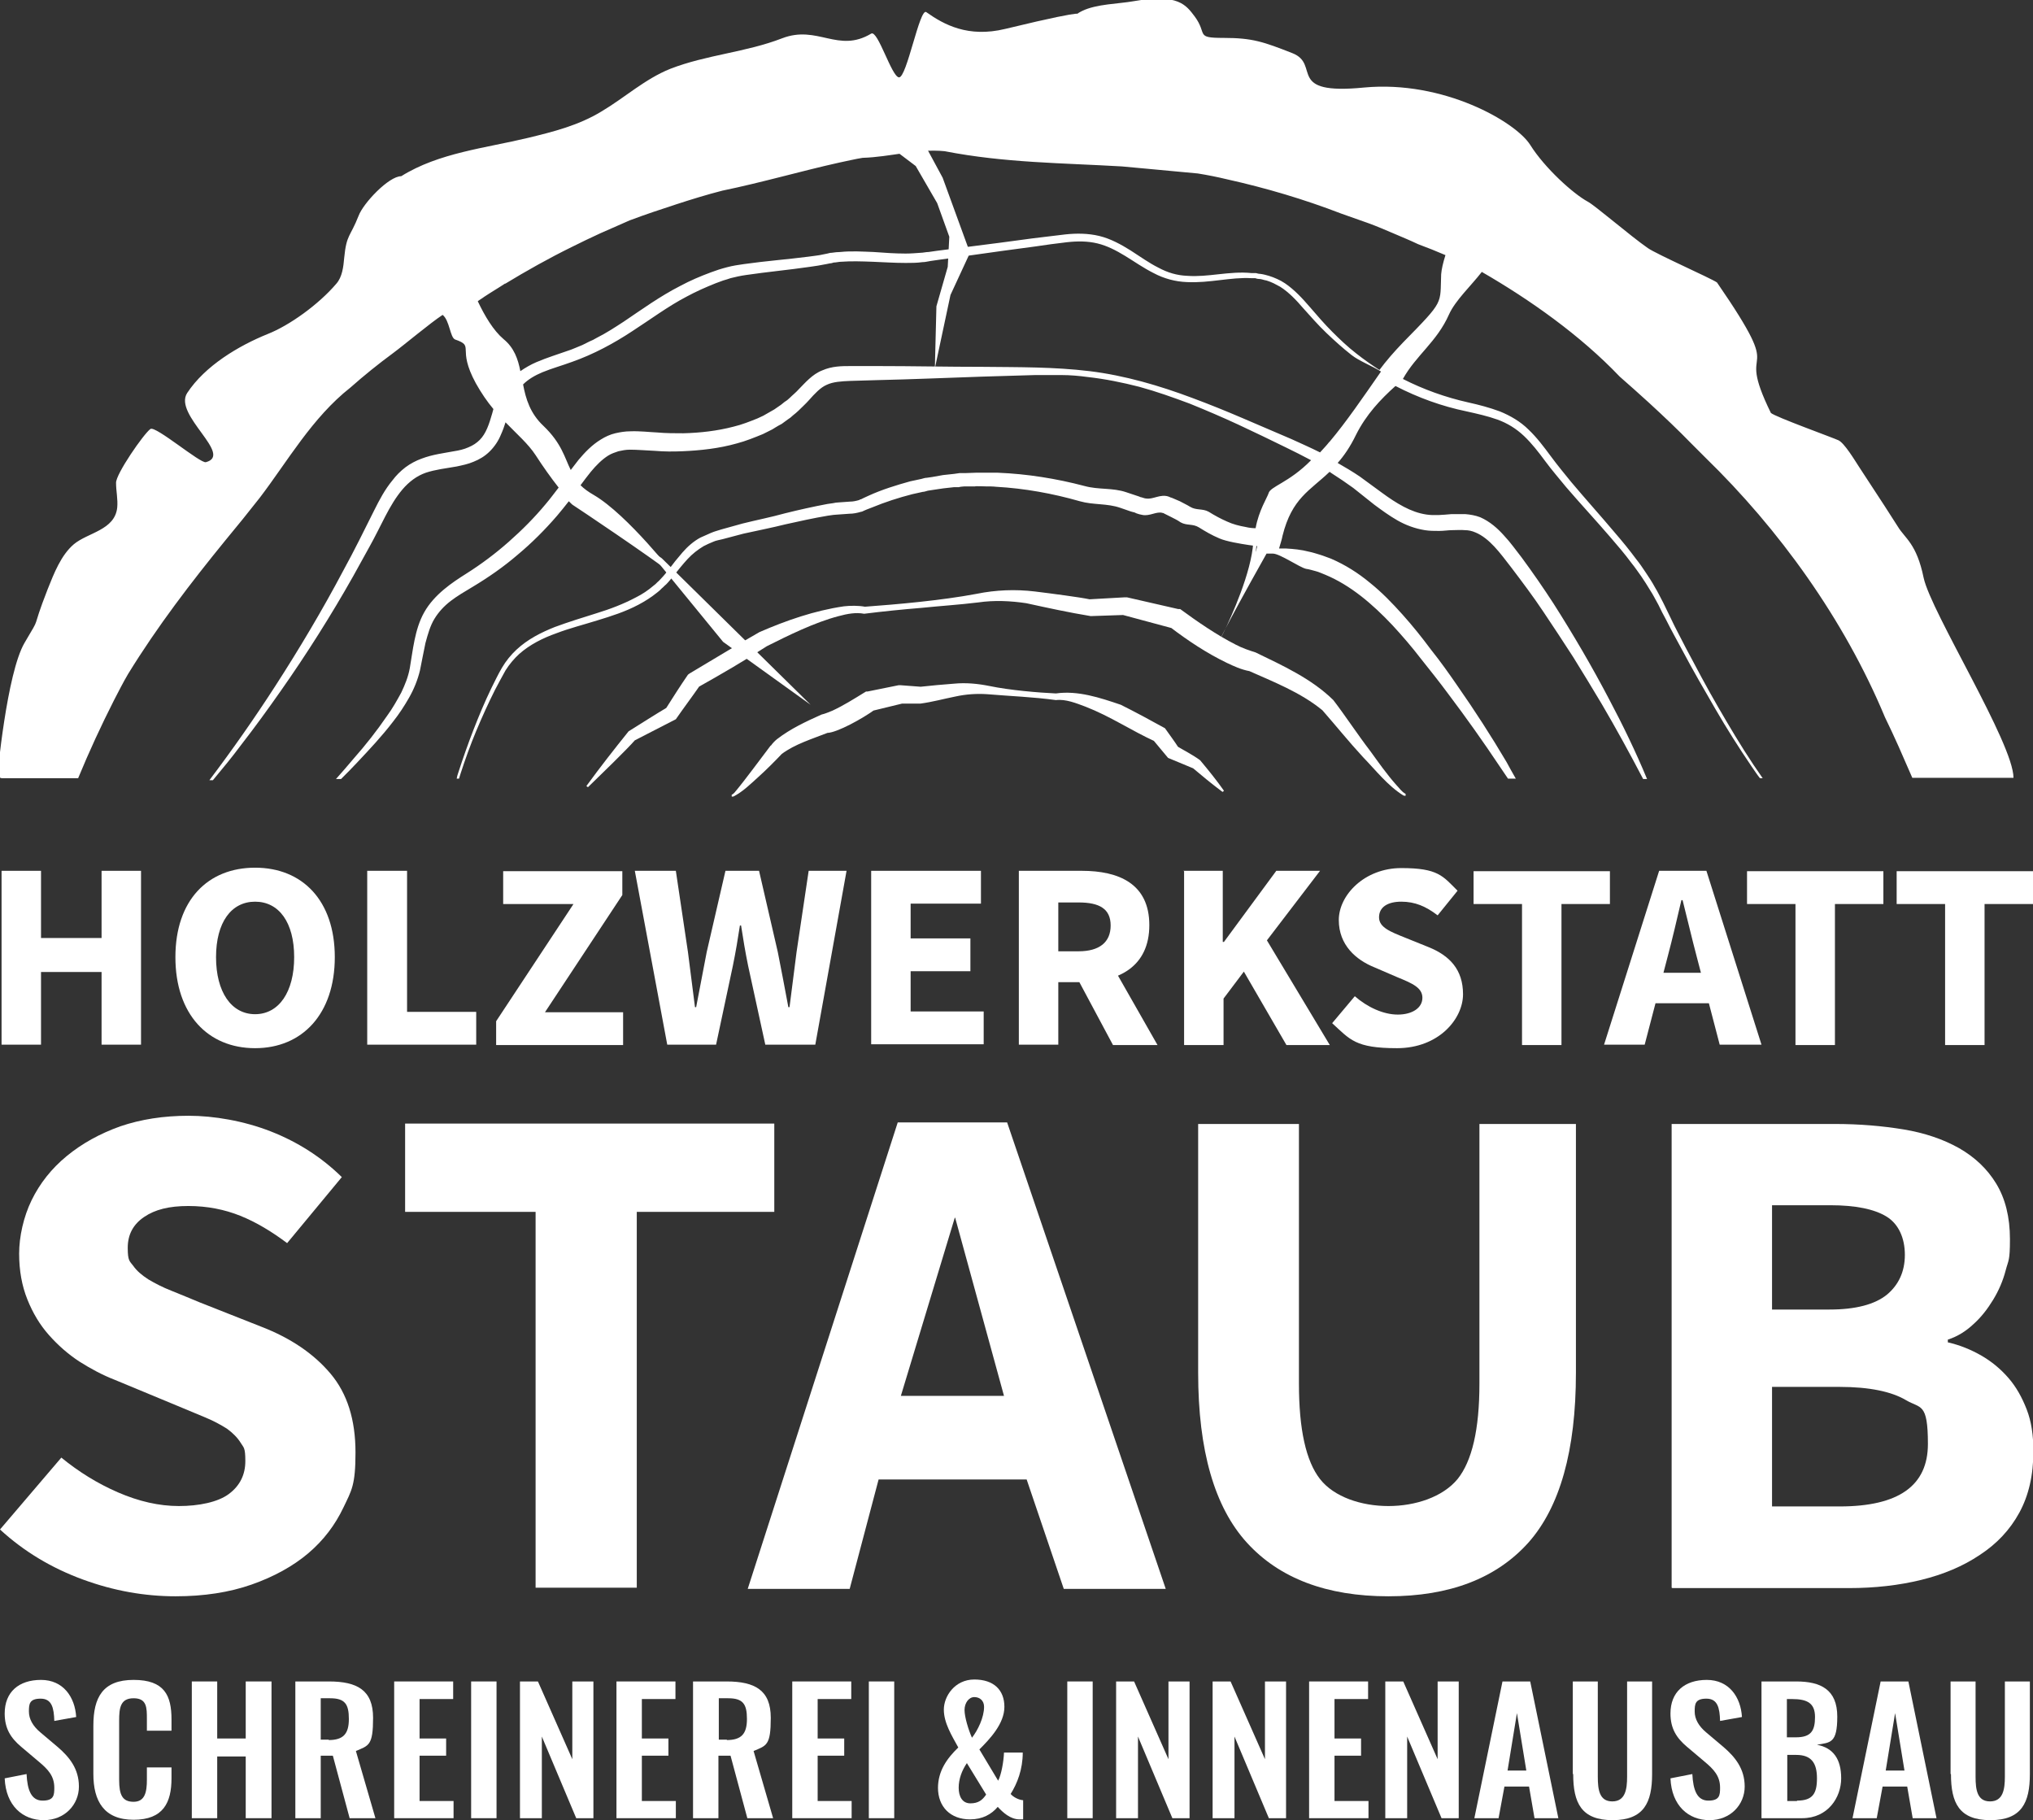 <?xml version="1.0" encoding="UTF-8"?>
<svg id="Design" xmlns="http://www.w3.org/2000/svg" version="1.1" viewBox="0 0 520.4 465.9">
  <rect x="0" y="0" width="520.4" height="465.9" fill="#333333" stroke="none"/>
  <!-- Generator: Adobe Illustrator 29.5.0, SVG Export Plug-In . SVG Version: 2.1.0 Build 137)  -->
  <defs>
    <style>
      .st0 {
        fill: #fff;
      }
    </style>
  </defs>
  <g>
    <path class="st0" d="M1.2,455.2l5.6-1.1c.2,4.1,1.2,6.8,4.1,6.8s3-1.4,3-3.3c0-3-1.6-4.7-4-6.7l-4.5-3.8c-2.6-2.2-4.2-4.6-4.2-8.5,0-5.5,3.6-8.6,9.3-8.6s8.7,4.4,9,9.5l-5.6,1c-.1-3.3-.6-5.7-3.5-5.7s-3,1.4-3,3.3,1,3.7,2.9,5.3l4.5,3.8c2.9,2.5,5.4,5.5,5.4,10.1s-3.6,8.6-9,8.6-9.7-3.7-10-10.7Z"/>
    <path class="st0" d="M23.9,454.2v-12.5c0-7.2,2.4-11.7,10.3-11.7s9.7,4,9.7,10.1v2.9h-6.3v-3c0-2.9,0-5.3-3.4-5.3s-3.7,2.5-3.7,5.7v15.2c0,3.8.8,5.6,3.7,5.6s3.4-2.5,3.4-5.6v-3.2h6.3v2.8c0,6.2-2.1,10.6-9.7,10.6s-10.3-4.8-10.3-11.7Z"/>
    <path class="st0" d="M49.1,430.4h6.5v14.6h7.3v-14.6h6.6v35h-6.6v-15.8h-7.3v15.8h-6.5v-35Z"/>
    <path class="st0" d="M75.5,430.4h8.7c7.2,0,11.3,2.2,11.3,9.3s-1.1,7.1-4.4,8.5l5,17.2h-6.6l-4.3-16h-3.1v16h-6.5v-35ZM84.1,445.4c3.8,0,5.2-1.6,5.2-5.4s-1-5.3-4.8-5.3h-2.4v10.6h2.1Z"/>
    <path class="st0" d="M100.9,430.4h15.1v4.5h-8.6v10.1h6.8v4.4h-6.8v11.6h8.7v4.4h-15.2v-35Z"/>
    <path class="st0" d="M120.6,430.4h6.5v35h-6.5v-35Z"/>
    <path class="st0" d="M133.1,430.4h4.6l8.8,19.9v-19.9h5.4v35h-4.4l-8.8-20.9v20.9h-5.6v-35Z"/>
    <path class="st0" d="M157.8,430.4h15.1v4.5h-8.6v10.1h6.8v4.4h-6.8v11.6h8.7v4.4h-15.2v-35Z"/>
    <path class="st0" d="M177.3,430.4h8.7c7.2,0,11.3,2.2,11.3,9.3s-1.1,7.1-4.4,8.5l5,17.2h-6.6l-4.3-16h-3.1v16h-6.5v-35ZM186,445.4c3.8,0,5.2-1.6,5.2-5.4s-1-5.3-4.8-5.3h-2.4v10.6h2.1Z"/>
    <path class="st0" d="M202.8,430.4h15.1v4.5h-8.6v10.1h6.8v4.4h-6.8v11.6h8.7v4.4h-15.2v-35Z"/>
    <path class="st0" d="M222.4,430.4h6.5v35h-6.5v-35Z"/>
    <path class="st0" d="M240.1,457.7c0-4.4,2.3-7.6,5.2-10.4-1.7-3.1-3.7-6.3-3.7-9.7s2.8-7.7,7.8-7.7,7.7,2.7,7.7,7-3.7,8.2-6.4,10.9l4.8,8c.8-1.5,1.4-4.8,1.5-7.2h4.8c0,4.3-1.4,7.9-3.1,10.6.7.8,2,1.5,3.2,1.6v4.9c-.3,0-.6,0-.9,0-2.4,0-4.3-1.8-5.6-3.2-1.6,1.9-3.9,3.2-7.1,3.2-5,0-8.2-3.2-8.2-8.1ZM252.4,459.3l-4.9-8c-1.3,1.9-2.1,4.1-2.1,6.3s.9,4,3,4,3.1-.9,4-2.2ZM251.9,436.9c0-1.6-1.1-2.5-2.5-2.5s-2.5,1.5-2.5,3.3,1,5.1,1.9,7.1c1.5-1.9,3.1-5.2,3.1-7.9Z"/>
    <path class="st0" d="M273.2,430.4h6.5v35h-6.5v-35Z"/>
    <path class="st0" d="M285.7,430.4h4.6l8.8,19.9v-19.9h5.4v35h-4.4l-8.8-20.9v20.9h-5.6v-35Z"/>
    <path class="st0" d="M310.4,430.4h4.6l8.8,19.9v-19.9h5.4v35h-4.4l-8.8-20.9v20.9h-5.6v-35Z"/>
    <path class="st0" d="M335.1,430.4h15.1v4.5h-8.6v10.1h6.8v4.4h-6.8v11.6h8.7v4.4h-15.2v-35Z"/>
    <path class="st0" d="M354.6,430.4h4.6l8.8,19.9v-19.9h5.4v35h-4.4l-8.8-20.9v20.9h-5.6v-35Z"/>
    <path class="st0" d="M384.7,430.4h7l7.2,35h-6.1l-1.4-8.1h-6.3l-1.5,8.1h-6.2l7.2-35ZM390.7,453.2l-2.4-14.7-2.4,14.7h4.9Z"/>
    <path class="st0" d="M402.6,454.1v-23.7h6.4v24.4c0,3.3.4,6.3,3.7,6.3s3.8-3,3.8-6.3v-24.4h6.4v23.7c0,7.3-2.1,11.8-10.1,11.8s-10.1-4.4-10.1-11.8Z"/>
    <path class="st0" d="M427.6,455.2l5.6-1.1c.2,4.1,1.2,6.8,4.1,6.8s3-1.4,3-3.3c0-3-1.6-4.7-4-6.7l-4.5-3.8c-2.6-2.2-4.2-4.6-4.2-8.5,0-5.5,3.6-8.6,9.3-8.6s8.7,4.4,9,9.5l-5.6,1c-.1-3.3-.6-5.7-3.5-5.7s-3,1.4-3,3.3,1,3.7,2.9,5.3l4.5,3.8c2.9,2.5,5.4,5.5,5.4,10.1s-3.6,8.6-9,8.6-9.7-3.7-10-10.7Z"/>
    <path class="st0" d="M450.9,430.4h8.9c6.3,0,10.5,2.1,10.5,9s-1.8,6.6-5.2,7.2c4.2.8,6.2,3.7,6.2,8.6s-3.4,10.2-10,10.2h-10.4v-35ZM459.7,444.7c3.9,0,4.9-1.7,4.9-5.2s-1.9-4.6-5.9-4.6h-1.3v9.8h2.3ZM460,460.9c4,0,5.1-1.8,5.1-5.7s-1.4-6-5.3-6h-2.3v11.8h2.5Z"/>
    <path class="st0" d="M481.5,430.4h7l7.2,35h-6.1l-1.4-8.1h-6.3l-1.5,8.1h-6.2l7.2-35ZM487.5,453.2l-2.4-14.7-2.4,14.7h4.9Z"/>
    <path class="st0" d="M499.3,454.1v-23.7h6.4v24.4c0,3.3.4,6.3,3.7,6.3s3.8-3,3.8-6.3v-24.4h6.4v23.7c0,7.3-2.1,11.8-10.1,11.8s-10.1-4.4-10.1-11.8Z"/>
  </g>
  <g>
    <path class="st0" d="M.4,199.2h19.6c2.8-6.8,5.9-13.5,9.2-20,1.2-2.3,2.3-4.5,3.6-6.7,7.5-12.2,16.1-23.4,24.9-34.2,3-3.6,5.9-7.2,8.8-10.9,7.1-9.3,13.4-20.5,23.2-28.2,3.5-3.1,7.1-6,10.9-8.8,3.1-2.3,9.5-7.7,12.7-9.8,1.8,1.4,1.9,5.8,3.2,6.3,5.2,1.8.3,2,5.3,11.2,1.4,2.5,2.9,4.7,4.5,6.6-.1.4-.2.7-.3,1.1-.8,2.8-1.6,5.2-3.2,6.8-.8.8-1.7,1.4-2.9,1.9-1.1.5-2.4.8-3.7,1-2.6.5-5.4.8-8.3,1.9-1.4.5-2.9,1.3-4.1,2.2-1.3,1-2.4,2.1-3.3,3.3-2,2.4-3.4,5.1-4.7,7.7-2.6,5.2-5.1,10.3-7.9,15.4-5.4,10.2-11.3,20.1-17.5,29.7-5.3,8.2-10.9,16.2-16.8,24h.9c2.5-3,4.9-5.9,7.2-9,3.5-4.5,6.9-9.2,10.2-13.9,6.6-9.4,12.8-19.2,18.5-29.3l2.1-3.8,2.1-3.8c1.4-2.5,2.7-5.2,4-7.7,1.3-2.5,2.7-4.9,4.4-6.9,1.7-2,3.7-3.5,6-4.3,2.4-.8,5-1.1,7.9-1.6,1.4-.3,2.9-.6,4.3-1.2,1.5-.6,2.9-1.4,4.2-2.7,1.2-1.2,2.2-2.7,2.8-4.2.5-1.1.9-2.2,1.2-3.2,3,3.1,5.8,5.5,7.7,8.4,1.8,2.8,4,5.9,5.9,8.3-1.1,1.4-2.1,2.8-3.3,4.2-2.9,3.5-6.1,6.7-9.5,9.7-3.4,3-7,5.7-10.8,8.1-1.9,1.2-3.9,2.5-5.8,4.1-1.9,1.6-3.7,3.5-5,5.8-1.3,2.3-2,4.8-2.5,7.2-.5,2.4-.8,4.8-1.2,7.1-.4,2.2-1.2,4.2-2.2,6.3-1.1,2-2.2,4-3.6,5.9-2.6,3.8-5.5,7.5-8.6,11-1.5,1.8-3,3.5-4.5,5.2h1.3c1.4-1.4,2.8-2.8,4.1-4.2,3.2-3.4,6.4-6.8,9.3-10.6,1.5-1.9,2.8-3.9,4-6,1.2-2.1,2.2-4.5,2.8-7,.5-2.4.9-4.7,1.4-7,.6-2.2,1.2-4.4,2.3-6.2,1.1-1.8,2.5-3.3,4.2-4.6,1.7-1.3,3.6-2.4,5.6-3.6,4-2.4,7.9-5.1,11.5-8.2,3.6-3,7-6.4,10.1-10,1-1.2,2-2.4,3-3.7.5.5.9.9,1.1,1,1.4.9,19.2,12.8,26.1,18.1,0,0-12.1-15.6-20.8-20.7-1.4-.8-2.5-1.6-3.4-2.5.9-1.2,1.7-2.3,2.6-3.4,1.4-1.7,2.9-3.2,4.5-4.2.8-.5,1.7-.8,2.6-1.1.9-.2,1.9-.4,2.9-.4,2,0,4.2.2,6.5.3,2.3.2,4.6.2,7,.1,4.6-.2,9.3-.7,13.9-2,2.3-.6,4.5-1.5,6.7-2.4l1.6-.8.8-.4.8-.5c.5-.3,1-.6,1.6-.9l1.5-1.1c.5-.3,1-.7,1.4-1.1.5-.4,1-.8,1.4-1.2.9-.9,1.8-1.7,2.6-2.6,1.6-1.8,3-3.3,4.6-4,1.7-.8,3.8-.9,6-1l6.8-.2c9-.2,18.1-.6,27.1-.9,4.5-.1,9-.3,13.5-.4,2.3,0,4.5,0,6.7,0,2.2,0,4.5.2,6.7.5,4.5.5,8.9,1.4,13.2,2.5,4.4,1.2,8.6,2.7,12.9,4.3,4.2,1.7,8.4,3.5,12.5,5.4,4.1,1.9,8.2,3.9,12.3,5.9,2.1,1,4.2,2.1,6.3,3.2-5.7,5.8-10.5,6.7-10.9,8.5-.3,1-2.5,4.4-3.3,8.9-.8,0-1.7-.1-2.5-.3-1.7-.3-3.3-.7-4.8-1.4-1.6-.7-3.1-1.5-4.7-2.5-1.6-.9-3.2-.3-4.8-1.3-.8-.5-1.7-.9-2.6-1.4-.5-.2-.9-.4-1.4-.6l-.7-.3c-.2,0-.5-.2-.8-.3-2.1-.7-4,.8-5.7.5-.4,0-.8-.2-1.2-.3-.2,0-.4-.1-.6-.2l-.6-.2-2.7-.9c-3.5-1.2-7.1-.6-10.7-1.6-7.2-1.9-14.7-3.1-22.2-3.4-.9,0-1.9,0-2.8,0h-2.8s-2.8.1-2.8.1h-1.4c0,0-1.4.2-1.4.2l-2.8.3-2.8.5-1.4.2c-.5,0-.9.2-1.4.3l-2.8.6c-3.6,1-7.2,2.1-10.7,3.7l-1.3.6-.6.3c-.2,0-.3.1-.5.2-.7.2-1.5.4-2.4.4l-2.8.2c-.5,0-1,.1-1.5.2l-1.4.2c-3.7.7-7.3,1.5-10.9,2.4-3.6,1-7.2,1.7-10.8,2.6l-5.4,1.5-1.3.4c-.4.1-.9.3-1.4.5-.9.4-1.8.8-2.7,1.2-1.7.9-3.3,2.3-4.6,3.8-1.3,1.5-2.5,3-3.6,4.5-.6.7-1.2,1.5-1.8,2.1-.3.3-.6.7-1,1l-.5.5-.5.4c-1.4,1.2-2.9,2.2-4.5,3-3.2,1.7-6.6,3-10.2,4.1-3.5,1.1-7.1,2.2-10.6,3.5-3.5,1.4-6.9,3.1-9.8,5.8-1.4,1.3-2.7,2.9-3.7,4.6-1,1.7-1.8,3.4-2.7,5.2-1.7,3.5-3.2,7.1-4.6,10.7-1.4,3.6-2.7,7.3-3.9,11-.2.5-.3,1-.4,1.5h.6c.1-.4.3-.9.4-1.3,1.2-3.7,2.5-7.3,4-10.9,1.5-3.6,3.1-7.1,4.8-10.5.9-1.7,1.8-3.4,2.7-5,1-1.6,2.2-3,3.5-4.2,2.7-2.4,6.1-4.1,9.5-5.3,3.4-1.3,7-2.2,10.5-3.3,3.6-1.1,7.1-2.2,10.5-4,1.7-.9,3.3-1.9,4.9-3.2l.6-.5.5-.5c.4-.3.7-.7,1.1-1,.7-.7,1.3-1.5,1.9-2.2,1.2-1.5,2.4-3,3.6-4.3,1.2-1.3,2.6-2.4,4.1-3.3.8-.4,1.6-.8,2.4-1.1.4-.2.8-.3,1.2-.4l1.3-.3,5.3-1.4c3.6-.8,7.2-1.5,10.8-2.4,3.6-.8,7.2-1.6,10.8-2.2l1.4-.2c.4,0,.8-.1,1.3-.1l2.8-.2c1,0,2-.2,3-.5.3,0,.5-.2.8-.3l.7-.3,1.3-.5c3.4-1.4,6.8-2.5,10.3-3.4l2.7-.6c.4,0,.9-.2,1.3-.3l1.3-.2,2.7-.4,2.7-.3h1.3c0-.1,1.4-.2,1.4-.2h2.7c0-.1,2.7,0,2.7,0,.9,0,1.8,0,2.7.1,7.2.4,14.4,1.7,21.4,3.7,3.5,1,7,.5,10.4,1.7l2.6.9.7.2c.3,0,.5.2.8.3.5.2,1,.3,1.5.4,1.9.4,3.7-1,5.2-.5.2,0,.3.1.5.2l.6.3c.4.2.8.4,1.2.6.8.4,1.6.8,2.3,1.3,1.6.9,3.1.3,4.7,1.3,1.6,1,3.3,2,5.2,2.8,1.8.8,5.5,1.4,7.5,1.7.7.1,1.5.2,2.2.3-1.1,5.3,1-6.2-1-1-.9,15.3-20.6,45.6,3.4,2.9,1.1,0,.6,0,1.6,0,1.8,0,6.8,3.5,8.5,3.9.8.1,1.7.4,2.5.6.8.2,1.6.6,2.4.9,6.5,2.7,12.1,7.5,17.2,12.9,2.5,2.7,5,5.6,7.3,8.6,2.4,3,4.7,5.9,7,9,4.6,6.1,9,12.3,13.2,18.6.7,1,1.4,2.1,2.1,3.1h2c-.8-1.4-1.6-2.8-2.4-4.3-3.9-6.6-8.1-13.1-12.5-19.4-2.2-3.2-4.4-6.3-6.8-9.3-2.3-3.1-4.7-6.1-7.3-9-2.6-2.9-5.3-5.7-8.3-8.1-3-2.5-6.3-4.6-10-6.2-.9-.3-1.8-.7-2.8-1-1-.3-1.9-.6-2.9-.8-1.9-.5-3.9-.7-5.8-.8-.6,0-1.2,0-1.8,0,.3-1.1.7-2.2.9-3.3,2.4-9.6,7-11.5,12-16.3.2,0,.3.2.5.3,1.9,1.2,3.8,2.5,5.6,3.8,1.8,1.4,3.6,2.9,5.4,4.3,1.9,1.4,3.8,2.8,5.9,4,2.1,1.2,4.5,2.1,7,2.5,1.2.2,2.5.2,3.7.2,1.2,0,2.3-.2,3.4-.2,1.1,0,2.2-.1,3.1,0,1,0,1.9.2,2.8.6,1.7.7,3.3,2,4.8,3.6,1.5,1.6,2.9,3.5,4.3,5.3,2.8,3.7,5.6,7.4,8.2,11.3,2.6,3.9,5.2,7.8,7.7,11.7,2.5,4,4.9,8,7.3,12,3.7,6.3,7.2,12.7,10.6,19.2h1c-2.9-7-6.2-13.8-9.7-20.4-4.4-8.4-9.2-16.6-14.3-24.6-2.6-4-5.3-7.9-8.1-11.7-1.5-1.9-2.8-3.8-4.5-5.6-1.6-1.8-3.6-3.6-6.1-4.7-1.3-.5-2.6-.7-3.8-.8-1.3,0-2.5,0-3.6,0-2.3.2-4.4.4-6.4.1-2-.3-3.9-1-5.8-2-1.9-1-3.7-2.2-5.6-3.6-1.8-1.3-3.7-2.7-5.6-4.1-1.9-1.3-3.8-2.4-5.7-3.5,1.6-1.8,3.2-4.1,4.7-7.2,2.6-5.2,6.3-9.1,10.1-12.5,5.8,3,11.9,5.2,18.2,6.5,2.7.6,5.4,1.2,7.9,2.1,2.5.9,4.8,2.3,6.8,4.2,2,1.9,3.7,4.1,5.4,6.4,1.7,2.3,3.6,4.5,5.4,6.7,3.7,4.3,7.6,8.5,11.3,12.8,1.9,2.2,3.7,4.3,5.4,6.6.9,1.1,1.7,2.3,2.5,3.4.8,1.2,1.6,2.4,2.3,3.6.8,1.2,1.4,2.5,2.1,3.7.6,1.3,1.3,2.6,2,3.9,1.3,2.6,2.7,5.1,4.1,7.7,2.7,5.1,5.6,10.1,8.5,15.1,2.9,5,6,9.9,9.2,14.6.7,1,1.4,2.1,2.2,3.1h.7c-.8-1.2-1.6-2.3-2.4-3.5-3.2-4.8-6.1-9.7-9-14.7-2.9-5-5.6-10.1-8.3-15.2-1.3-2.6-2.7-5.1-3.9-7.7l-1.9-3.9c-.7-1.3-1.3-2.6-2.1-3.9-.7-1.3-1.5-2.5-2.3-3.7-.8-1.2-1.6-2.4-2.5-3.5-1.7-2.3-3.5-4.5-5.4-6.7-3.7-4.4-7.5-8.6-11.2-13-1.8-2.2-3.6-4.4-5.3-6.7-1.7-2.3-3.5-4.7-5.6-6.7-2.1-2.1-4.7-3.6-7.4-4.7-2.7-1-5.4-1.7-8.1-2.3-5.8-1.3-11.4-3.3-16.7-6,3.4-6.1,8.7-9.5,11.8-16.5,1.6-3.6,5.7-7.4,8.4-10.9,12.3,7.1,25.2,16.2,35.3,26.8,2.5,2.2,5.1,4.5,7.5,6.7,3.7,3.4,7.4,6.9,10.9,10.5,1.2,1.2,2.4,2.4,3.6,3.6,18.7,18.2,35.4,41.2,45.9,66.4,1.2,2.5,2.4,5,3.5,7.5,1.2,2.7,2.3,5.3,3.5,8h25.9c0-8.8-21.1-42.4-23-51.2-1.8-8.8-4.8-10.1-6.6-13.1q-1.8-2.9-10-15.4c-1.1-1.7-3.7-6-5.2-6.7-1.5-.7-16.2-6-17.3-7-9.8-20,5-6.1-13.8-33.4-1.6-1.1-15.4-7.2-17.7-8.8-4.6-3.2-13.5-10.9-15.4-11.9-3.7-2-11-8.6-14.7-14.5-3.7-5.9-22.2-16.6-42.5-14.7-20.3,2-11-5.9-18.4-8.8-7.4-2.9-10.2-3.9-17.6-3.9s-4-.9-7.4-5.5c-2.2-2.9-4.2-5.9-15.6-3.9-3.9.7-9.5.7-13.2,2.5-4,2,5.9-1.6-19.7,4.6-9.5,2.3-15.7-1.1-20.2-4.3-1.7-1.2-5,16.9-7,16.7-1.9-.2-5.4-12.2-7.1-11.2-8.5,5.1-13.7-2.3-22.8,1.2-9.3,3.6-19.3,4.2-28.6,7.8-6.5,2.6-11.7,7.4-17.6,10.9-5.9,3.6-12.3,5.2-18.9,6.8-10.8,2.6-22.8,3.8-32.4,9.8-3.2,0-9.7,6.9-10.9,10.1-2.2,5.6-3.1,4.7-3.7,10.8-.2,2.3-.5,4.9-2,6.6-4.5,5.3-12,10.7-17.6,12.9-7.4,3-16,8.1-20.6,15.1-3.6,5.6,11.9,15.8,4.8,17.7-1.4.4-12.9-9.4-14.2-8.5-1.7,1.2-8.9,11.6-8.8,13.8,0,2.1.5,4.2.3,6.3-.6,5.8-7.5,6.4-11.1,9.4-3.3,2.8-5.1,7.5-6.7,11.5-4.6,11.8-1.3,5.9-5.9,13.7-4.6,7.8-7,34.3-7,34.3ZM340.2,113.2c-.7.9-1.5,1.7-2.3,2.6-2.4-1.2-4.9-2.3-7.3-3.4-4.2-1.8-8.4-3.6-12.6-5.4-4.2-1.8-8.4-3.5-12.7-5.1-8.5-3.2-17.4-5.8-26.4-6.9-9.1-1.1-18.1-1-27.2-1.1-9,0-18.1-.2-27.1-.2h-6.8c-2.3,0-4.8,0-7.3,1.1-1.3.5-2.4,1.3-3.4,2.2-1,.9-1.8,1.8-2.6,2.6-.8.9-1.6,1.5-2.4,2.3-.4.4-.8.7-1.3,1-.4.3-.8.7-1.3,1l-1.3.9c-.5.3-.9.5-1.4.8l-.7.4-.7.4-1.5.7c-2,.8-4,1.6-6.1,2.1-4.2,1.1-8.6,1.6-12.9,1.7-2.2,0-4.4,0-6.6-.2-2.2-.1-4.5-.4-7-.3-1.2,0-2.5.2-3.8.5-1.3.3-2.6.9-3.7,1.6-2.3,1.4-4.1,3.3-5.7,5.2-.7.9-1.4,1.8-2,2.6-1.6-3.2-2.3-6.8-7-11.3-3.4-3.2-4.5-6.9-5.2-10.6,1.3-1.3,3-2.3,4.9-3.1,2.4-1,5-1.7,7.7-2.7,5.4-1.9,10.6-4.7,15.3-7.8,4.8-3.1,9.2-6.4,14-8.9,2.4-1.3,4.9-2.4,7.4-3.4l1.9-.7,1-.3c.3-.1.6-.2.9-.3,1.2-.3,2.5-.6,3.9-.8,5.4-.8,10.9-1.3,16.4-2.1,1.4-.2,2.8-.4,4.2-.7l1-.2c.3,0,.6-.1.9-.2.6,0,1.3-.2,1.9-.2,2.6-.2,5.3-.1,8.1,0,2.7.1,5.5.3,8.4.3,1.4,0,2.9,0,4.3-.2.8,0,1.4-.2,2.1-.3l2.1-.3,16.4-2.3,8.2-1.1c2.7-.4,5.5-.8,8.2-1.1,2.7-.3,5.3-.3,7.8.3,2.5.6,4.8,1.8,7.1,3.2,2.3,1.4,4.7,3.1,7.3,4.4,2.6,1.4,5.6,2.2,8.5,2.3,5.8.3,11.3-1.3,16.5-1h1c.3.1.6.2,1,.2.6,0,1.2.3,1.9.4.6.2,1.2.4,1.8.7.6.3,1.1.6,1.7.9,2.2,1.4,4.1,3.4,5.9,5.5,1.9,2.1,3.8,4.3,5.9,6.3,2.1,2,4.2,3.9,6.5,5.7,1.9,1.5,5.5,2.9,7.5,4.2-4.8,6.9-8.9,12.9-13.1,17.9ZM129.2,72.7c5.6-3.4,11.3-6.6,17.2-9.5,2.4-1.2,4.9-2.4,7.3-3.5,2.5-1.1,5-2.2,7.5-3.3,4-1.5,7.9-2.8,11.9-4.1,4-1.3,7.9-2.5,11.8-3.5,10.2-2.1,20.1-5,30-7.2,2-.4,4-.9,5.9-1.2,7-.2,14-2.4,21-1.7,15.4,3,30,3,45.4,3.9,2.2.2,4.3.4,6.5.6,4.3.4,8.6.8,12.9,1.2,2.5.4,5,.9,7.5,1.5,9.9,2.2,19.7,5.1,29.3,8.8,2.3.8,4.5,1.6,6.8,2.4,2.2.8,4.3,1.7,6.4,2.6,2.1.9,4.3,1.8,6.4,2.8,2.4.9,4.7,1.8,7,2.8-.6,1.9-1,3.6-1.1,4.9-.3,7.8.9,6.6-9.7,17.4-2.4,2.5-4.4,4.8-6.1,7.1-2-1.3-4-2.7-5.9-4.2-2.2-1.7-4.2-3.6-6.2-5.6-2-2-3.8-4.1-5.7-6.3-1.9-2.2-3.9-4.4-6.4-6.1-.6-.4-1.3-.8-2-1.1-.7-.3-1.4-.6-2.1-.8-.7-.2-1.4-.4-2.2-.5-.4,0-.7-.1-1.1-.2h-1.1c-2.9-.3-5.7,0-8.5.3-2.7.3-5.4.6-8,.4-2.6-.1-5-.8-7.4-2.1-2.4-1.2-4.6-2.8-7.1-4.4-2.4-1.5-5.1-3-8-3.7-2.9-.7-5.9-.7-8.7-.4-2.8.3-5.5.7-8.3,1l-8.2,1.1-16.4,2.1-2.1.3c-.7,0-1.4.2-2,.2-1.3.1-2.6.2-3.9.2-2.7,0-5.4-.2-8.2-.4-2.8-.1-5.6-.3-8.5,0-.7,0-1.5.1-2.2.2-.4,0-.7.1-1.1.2l-1,.2c-1.2.3-2.6.4-3.9.6-5.4.7-10.9,1.1-16.5,1.9-1.4.2-2.8.4-4.3.8-.4.1-.8.2-1.1.3l-1,.3-2,.7c-2.7,1-5.3,2.1-7.9,3.5-5.1,2.6-9.8,6-14.4,9.1-2.3,1.5-4.6,3-7,4.2l-.9.5-.9.4-1.8.9c-1.3.5-2.5,1.1-3.8,1.5-2.5.9-5.2,1.7-8,2.9-1.4.6-2.8,1.4-4.1,2.3-.6-3.1-1.6-6-4.3-8.2-2.6-2.2-4.8-5.9-6.6-9.7.5-.4,1.1-.7,1.6-1.1,1.8-1.2,3.7-2.3,5.5-3.5Z"/>
    <path class="st0" d="M150.1,201.2c3.5-4.8,7.1-9.4,10.8-14,1.7-1.1,3.4-2.1,5.1-3.2,1.6-1,3.2-2,4.9-3l-.6.6c1.9-3,3.8-6,5.8-8.9l.4-.3c5.4-3.2,12.6-7.6,17.9-10.6,6.9-3,14.1-5.5,21.6-6.6,1.7-.2,3.8-.2,5.4.1,8.2-.6,19.6-1.6,28.6-3.3,2.4-.5,5-.8,7.4-.9,2.5-.1,5,0,7.5.3,4.1.5,11.7,1.5,14,2,0,0,8.9-.5,8.9-.5h.3s.4,0,.4,0l13.1,3h.5c4.5,3.3,9.3,6.6,14.2,9.1,1.7.9,3.5,1.5,5.1,2,7,3.4,14.3,6.7,19.9,12.2,3,3.9,6.2,8.8,9.5,13.1,2.1,2.9,4.2,5.9,6.6,8.6.8.8,1.4,1.8,2.4,2.3,0,0,0,.5,0,.5-.2,0-.4,0-.6-.1-4-2.5-7-6.4-10.3-9.8-3.6-3.9-6.9-8-10.4-12-5.6-4.6-12.6-7.3-19.1-10.2,0,0,.5.2.5.2-2.2-.4-4.1-1.3-5.8-2.1-5.2-2.5-10-5.7-14.6-9.2,0,0,.9.4.9.4l-13-3.5h.7c0,0-8.9.3-8.9.3-5.5-.9-11-2.1-16.5-3.3-4-.6-8.2-.8-12.3-.2-4.9.6-9.7.9-14.6,1.4-4.9.4-9.8.9-14.6,1.5-2.1-.4-4.3,0-6.5.6-6.2,1.6-13.2,5.1-18.4,7.7-5.7,3.7-11.9,7.3-17.8,10.6,0,0,.7-.6.7-.6-2,2.9-4.2,5.8-6.2,8.7-3.5,1.8-7,3.6-10.5,5.4-2,2.3-8.5,8.6-12,12,0,0-.4-.3-.4-.3h0Z"/>
    <path class="st0" d="M312.8,202.6c-2.7-2-5.2-4.1-7.7-6.2,0,0,.4.3.4.3-2.2-.9-4.3-1.8-6.5-2.7-1.3-1.6-2.7-3.2-4-4.8l.7.6c-6.3-2.9-11.4-6.4-17.8-8.9-2.4-.9-5.1-2-7.6-1.7-5.8-.8-11.6-1-17.5-1.5-2.8-.2-5.6,0-8.3.6-3,.6-5.9,1.4-8.9,1.8,0,0-5.3,0-5.3,0h.6c0,0-7.8,1.9-7.8,1.9l.9-.4c-3.3,2.4-9.7,5.9-12.2,6-3.8,1.5-8.4,2.9-11.7,5.4-1.7,1.8-4.2,4.3-6,5.9-2,1.8-4,3.8-6.4,5,0,0-.2,0-.4,0v-.5c.2,0,.5-.3.7-.5,2.7-3.2,6.7-8.7,9.3-12.1,0,0,0,.1,0,.1.5-.7,1.1-1.3,1.6-1.7,3.5-2.7,7.4-4.5,11.4-6.3.9-.2,1.8-.6,2.8-1,2.8-1.3,5.5-3,8.1-4.6,0,0,.5-.3.5-.3h.4c0,0,7.9-1.6,7.9-1.6h.4c0,0,.2,0,.2,0l5.3.4h-.4c2.9-.3,5.8-.6,8.7-.8,3.1-.3,6.1,0,9.1.6,5.3,1.1,12.6,1.7,17,1.9,5.6-.8,11.3,1.1,16.6,2.9,3.8,1.9,7.5,3.9,11.3,6,1.2,1.7,2.4,3.3,3.5,5l-.6-.5c2,1.2,4.2,2.3,6.1,3.7,2.1,2.5,4.2,5.1,6.1,7.8l-.3.3h0Z"/>
    <polygon class="st0" points="165.3 140.1 185.1 164.3 207.5 180.4 169.4 142.9 165.3 140.1"/>
    <polyline class="st0" points="225.8 36 234.4 42.5 239.9 52 243 60.6 242.6 68.3 239.7 78.4 239.3 94.3 243.3 75.5 248.3 64.7 241.3 45.5 231.2 26.8"/>
  </g>
  <g>
    <path class="st0" d="M.4,222.9h10.1v17.2h15.5v-17.2h10.1v44.5h-10.1v-18.6h-15.5v18.6H.4v-44.5Z"/>
    <path class="st0" d="M44.9,245c0-14.6,8.3-22.9,20.4-22.9s20.4,8.4,20.4,22.9-8.3,23.3-20.4,23.3-20.4-8.7-20.4-23.3ZM75.3,245c0-8.9-3.9-14.2-10-14.2s-10,5.3-10,14.2,3.9,14.6,10,14.6,10-5.7,10-14.6Z"/>
    <path class="st0" d="M94.1,222.9h10.1v36.1h17.7v8.4h-27.9v-44.5Z"/>
    <path class="st0" d="M127,261.4l19.8-30h-18v-8.4h30.5v6.1l-19.8,30h20v8.4h-32.5v-6.1Z"/>
    <path class="st0" d="M162.6,222.9h10.4l3.1,20.8c.6,4.7,1.2,9.4,1.8,14.1h.3c.9-4.7,1.8-9.4,2.7-14.1l4.8-20.8h8.6l4.8,20.8c.9,4.5,1.8,9.3,2.7,14.1h.3c.6-4.8,1.2-9.5,1.8-14.1l3.1-20.8h9.7l-8,44.5h-12.8l-4.4-20.2c-.7-3.4-1.3-7-1.8-10.3h-.3c-.5,3.3-1.1,6.9-1.8,10.3l-4.3,20.2h-12.5l-8.3-44.5Z"/>
    <path class="st0" d="M223,222.9h28.1v8.4h-18v8.9h15.3v8.4h-15.3v10.3h18.7v8.4h-28.8v-44.5Z"/>
    <path class="st0" d="M260.7,222.9h16.2c9.5,0,17.3,3.3,17.3,13.9s-7.8,14.6-17.3,14.6h-6v16h-10.1v-44.5ZM276.1,243.5c5.3,0,8.2-2.3,8.2-6.6s-2.9-5.9-8.2-5.9h-5.2v12.5h5.2ZM275,248.8l7-6.4,14.3,25.1h-11.4l-10-18.7Z"/>
    <path class="st0" d="M302.9,222.9h10.1v18.2h.3l13.4-18.2h11.2l-13.6,17.8,16.1,26.8h-11.1l-10.9-18.8-5.2,6.9v11.9h-10.1v-44.5Z"/>
    <path class="st0" d="M341,261.9l5.8-6.9c3.2,2.8,7.3,4.7,11,4.7s6.3-1.7,6.3-4.3-2.6-3.7-6.5-5.3l-5.8-2.5c-4.7-1.9-9.1-5.7-9.1-12.1s6.6-13.3,16-13.3,10.6,2,14.4,5.8l-5.1,6.3c-3-2.3-5.8-3.5-9.3-3.5s-5.7,1.4-5.7,4,2.9,3.7,6.9,5.3l5.7,2.3c5.5,2.2,8.9,5.8,8.9,12.1s-6.2,13.8-16.9,13.8-12-2.2-16.6-6.4Z"/>
    <path class="st0" d="M389.6,231.4h-12.4v-8.4h34.9v8.4h-12.4v36.1h-10.1v-36.1Z"/>
    <path class="st0" d="M424.7,222.9h12.1l14.1,44.5h-10.7l-5.9-22.6c-1.2-4.5-2.4-9.7-3.6-14.4h-.3c-1.1,4.7-2.3,9.9-3.5,14.4l-5.9,22.6h-10.4l14.1-44.5ZM419.9,249h21.6v7.8h-21.6v-7.8Z"/>
    <path class="st0" d="M459.6,231.4h-12.4v-8.4h34.9v8.4h-12.4v36.1h-10.1v-36.1Z"/>
    <path class="st0" d="M497.9,231.4h-12.4v-8.4h34.9v8.4h-12.4v36.1h-10.1v-36.1Z"/>
  </g>
  <g>
    <path class="st0" d="M45,408.6c-8,0-15.9-1.4-23.8-4.3-7.9-2.9-15-7.1-21.2-12.8l15.7-18.4c4.4,3.6,9.2,6.6,14.5,8.9,5.3,2.3,10.5,3.5,15.6,3.5s10-1,12.8-3.1c2.8-2.1,4.2-4.9,4.2-8.4s-.4-3.4-1.2-4.7c-.8-1.3-2-2.5-3.5-3.6-1.6-1-3.4-2-5.6-2.9-2.2-.9-4.6-1.9-7.2-3l-15.9-6.6c-3.1-1.2-6.1-2.8-9.1-4.7-2.9-1.9-5.5-4.2-7.8-6.8-2.3-2.6-4.1-5.6-5.5-9.1-1.4-3.5-2.1-7.4-2.1-11.7s1.1-9.4,3.2-13.7c2.1-4.3,5.1-8.1,9-11.3,3.9-3.2,8.4-5.7,13.7-7.6,5.3-1.8,11.1-2.7,17.5-2.7s14.1,1.3,21,4c6.9,2.7,13,6.6,18.2,11.7l-14,16.9c-4-3-8-5.4-12-7-4-1.6-8.4-2.5-13.3-2.5s-8.5.9-11.3,2.8c-2.8,1.9-4.2,4.5-4.2,7.9s.5,3.4,1.4,4.6c.9,1.3,2.2,2.4,3.9,3.5,1.7,1,3.6,2,5.9,2.9,2.2.9,4.7,1.9,7.3,3l15.7,6.2c7.5,2.9,13.4,6.9,17.7,12,4.3,5.1,6.4,11.8,6.4,20.2s-1,9.7-3.1,14.1c-2.1,4.4-5,8.3-9,11.7-3.9,3.3-8.8,6-14.5,8-5.7,2-12.2,3-19.4,3Z"/>
    <path class="st0" d="M137.1,406.4v-96.2h-33.4v-22.6h94.5v22.6h-35.2v96.2h-25.8Z"/>
    <path class="st0" d="M355.4,408.6c-15.8,0-27.9-4.6-36.2-13.7-8.3-9.1-12.5-23.6-12.5-43.5v-63.7h25.8v66.5c0,11.7,1.8,19.8,5.4,24.4,3.6,4.6,10.6,6.9,17.5,6.9s13.9-2.3,17.7-6.9c3.7-4.6,5.6-12.7,5.6-24.4v-66.5h24.7v63.7c0,19.9-4.1,34.4-12.2,43.5-8.2,9.1-20.1,13.7-35.8,13.7Z"/>
    <path class="st0" d="M427.9,406.4v-118.7h41.7c6.4,0,12.2.5,17.7,1.4,5.4.9,10.1,2.5,14.2,4.8,4,2.3,7.2,5.3,9.5,9.1,2.3,3.8,3.5,8.5,3.5,14.2s-.4,5.3-1.1,8c-.7,2.7-1.8,5.2-3.2,7.5-1.4,2.3-3,4.4-5,6.2-1.9,1.8-4.1,3.2-6.6,4v.7c3.1.7,6,1.9,8.6,3.4,2.6,1.5,4.9,3.4,6.9,5.7,2,2.3,3.5,5,4.7,8.1s1.7,6.6,1.7,10.7c0,6.1-1.2,11.3-3.6,15.7-2.4,4.4-5.8,8-10.1,10.8-4.3,2.9-9.3,5-15,6.4-5.7,1.4-11.9,2.1-18.5,2.1h-45.2ZM453.6,335.2h14.7c6.7,0,11.6-1.3,14.7-3.8,3-2.5,4.6-5.9,4.6-10.2s-1.6-7.9-4.7-9.8c-3.1-1.9-7.9-2.9-14.4-2.9h-14.9v26.8ZM453.6,385.6h17.3c15.1,0,22.6-5.3,22.6-16s-1.9-9-5.6-11.2c-3.7-2.2-9.4-3.4-17-3.4h-17.3v30.6Z"/>
  </g>
  <path class="st0" d="M229.8,287.3h28l40.6,119.4h-26.1l-9.5-28h-37.9l-7.4,28h-26.1l38.4-119.4ZM244.4,311.7l-13.8,45.6h26.4l-12.5-45.6Z"/>
</svg>